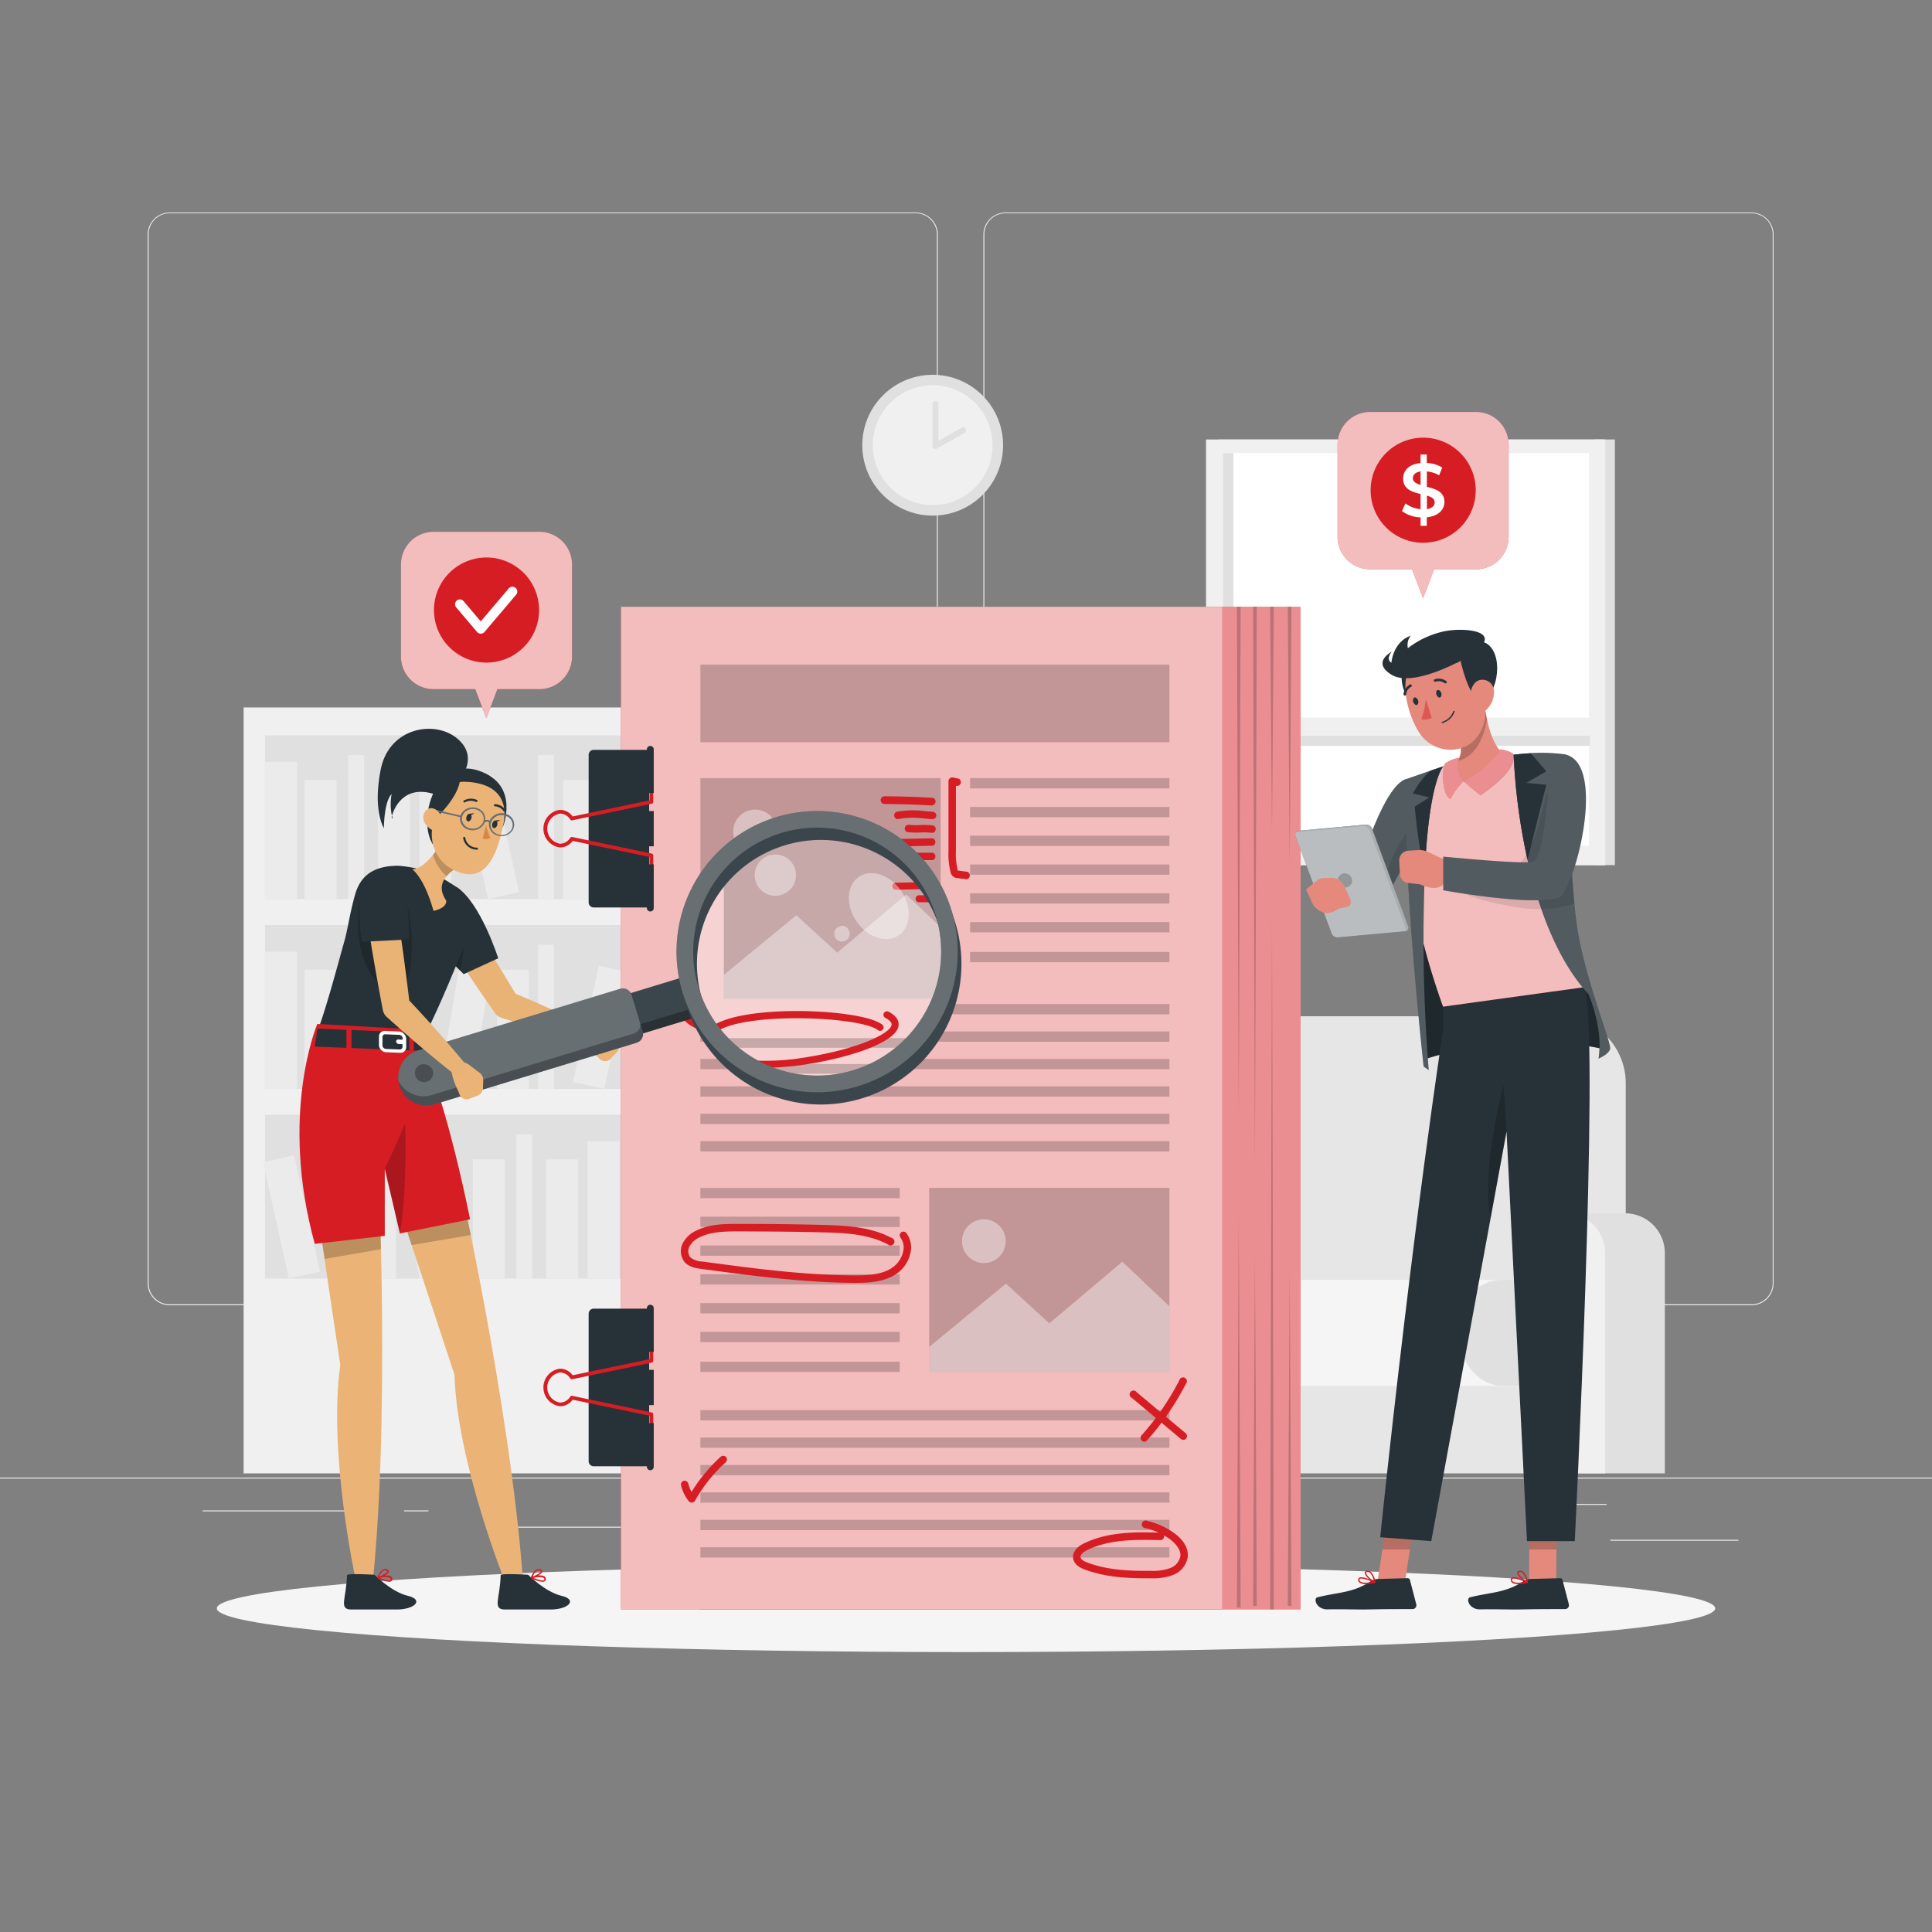 <svg xmlns="http://www.w3.org/2000/svg" viewBox="0 0 500 500"><rect x="0" y="0" width="500" height="500" fill="#808080" stroke="none"/><g id="freepik--background-complete--inject-29"><rect y="382.4" width="500" height="0.25" style="fill:#ebebeb"></rect><rect x="416.78" y="398.49" width="33.12" height="0.25" style="fill:#ebebeb"></rect><rect x="322.53" y="401.21" width="8.69" height="0.25" style="fill:#ebebeb"></rect><rect x="396.59" y="389.21" width="19.19" height="0.25" style="fill:#ebebeb"></rect><rect x="52.46" y="390.89" width="43.19" height="0.25" style="fill:#ebebeb"></rect><rect x="104.56" y="390.89" width="6.33" height="0.25" style="fill:#ebebeb"></rect><rect x="131.47" y="395.11" width="93.68" height="0.25" style="fill:#ebebeb"></rect><path d="M237,337.8H43.91a5.71,5.71,0,0,1-5.7-5.71V60.66A5.71,5.71,0,0,1,43.91,55H237a5.71,5.71,0,0,1,5.71,5.71V332.09A5.71,5.71,0,0,1,237,337.8ZM43.91,55.2a5.46,5.46,0,0,0-5.45,5.46V332.09a5.46,5.46,0,0,0,5.45,5.46H237a5.47,5.47,0,0,0,5.46-5.46V60.66A5.47,5.47,0,0,0,237,55.2Z" style="fill:#ebebeb"></path><path d="M453.31,337.8H260.21a5.72,5.72,0,0,1-5.71-5.71V60.66A5.72,5.72,0,0,1,260.21,55h193.1A5.71,5.71,0,0,1,459,60.66V332.09A5.71,5.71,0,0,1,453.31,337.8ZM260.21,55.2a5.47,5.47,0,0,0-5.46,5.46V332.09a5.47,5.47,0,0,0,5.46,5.46h193.1a5.47,5.47,0,0,0,5.46-5.46V60.66a5.47,5.47,0,0,0-5.46-5.46Z" style="fill:#ebebeb"></path><rect x="412.7" y="113.73" width="5.24" height="110.17" style="fill:#e0e0e0"></rect><rect x="315.29" y="113.73" width="99.62" height="110.17" transform="translate(730.21 337.64) rotate(180)" style="fill:#e0e0e0"></rect><rect x="312.11" y="113.73" width="103.32" height="110.17" transform="translate(727.55 337.64) rotate(180)" style="fill:#f0f0f0"></rect><rect x="316.48" y="117.25" width="94.74" height="101.6" transform="translate(727.71 336.1) rotate(180)" style="fill:#fff"></rect><rect x="316.48" y="117.25" width="2.74" height="101.6" transform="translate(635.71 336.1) rotate(180)" style="fill:#e0e0e0"></rect><rect x="363.83" y="145.41" width="2.74" height="92.54" transform="translate(173.52 556.88) rotate(-90)" style="fill:#e0e0e0"></rect><rect x="316.48" y="185.71" width="96.21" height="4.6" transform="translate(729.18 376.02) rotate(180)" style="fill:#f0f0f0"></rect><rect x="63.05" y="183.09" width="156.54" height="198.22" style="fill:#f0f0f0"></rect><rect x="68.59" y="190.31" width="145.47" height="42.39" style="fill:#e0e0e0"></rect><rect x="68.59" y="197.17" width="8.26" height="35.52" style="fill:#ebebeb"></rect><rect x="108.55" y="197.17" width="8.26" height="35.52" style="fill:#ebebeb"></rect><rect x="156.98" y="196.73" width="8.26" height="35.52" transform="translate(-34.09 30.48) rotate(-9.78)" style="fill:#ebebeb"></rect><rect x="78.83" y="201.85" width="8.26" height="30.84" style="fill:#ebebeb"></rect><rect x="97.82" y="201.85" width="8.26" height="30.84" style="fill:#ebebeb"></rect><rect x="145.76" y="201.85" width="8.26" height="30.84" style="fill:#ebebeb"></rect><rect x="122.84" y="201.33" width="8.26" height="30.84" transform="translate(-43.99 32.7) rotate(-12.53)" style="fill:#ebebeb"></rect><rect x="90.1" y="195.41" width="4.13" height="37.29" style="fill:#ebebeb"></rect><rect x="139.26" y="195.41" width="4.13" height="37.29" style="fill:#ebebeb"></rect><rect x="68.59" y="239.41" width="145.47" height="42.39" transform="translate(282.64 521.2) rotate(180)" style="fill:#e0e0e0"></rect><rect x="205.79" y="246.27" width="8.26" height="35.52" transform="translate(419.85 528.07) rotate(180)" style="fill:#ebebeb"></rect><rect x="165.84" y="246.27" width="8.26" height="35.52" transform="translate(339.94 528.07) rotate(180)" style="fill:#ebebeb"></rect><rect x="117.4" y="245.83" width="8.26" height="35.52" transform="matrix(-0.99, -0.17, 0.17, -0.99, 196.52, 543.99)" style="fill:#ebebeb"></rect><rect x="195.55" y="250.95" width="8.26" height="30.84" transform="translate(399.37 532.75) rotate(180)" style="fill:#ebebeb"></rect><rect x="176.56" y="250.95" width="8.26" height="30.84" transform="translate(361.38 532.75) rotate(180)" style="fill:#ebebeb"></rect><rect x="128.62" y="250.95" width="8.26" height="30.84" transform="translate(265.5 532.75) rotate(180)" style="fill:#ebebeb"></rect><rect x="151.54" y="250.42" width="8.26" height="30.84" transform="translate(249.97 559.13) rotate(-167.47)" style="fill:#ebebeb"></rect><rect x="188.41" y="244.51" width="4.13" height="37.29" transform="translate(380.95 526.3) rotate(180)" style="fill:#ebebeb"></rect><rect x="139.26" y="244.51" width="4.13" height="37.29" transform="translate(282.64 526.3) rotate(180)" style="fill:#ebebeb"></rect><rect x="68.59" y="246.27" width="8.26" height="35.52" style="fill:#ebebeb"></rect><rect x="78.83" y="250.95" width="8.26" height="30.84" style="fill:#ebebeb"></rect><rect x="97.82" y="250.95" width="8.26" height="30.84" style="fill:#ebebeb"></rect><rect x="90.1" y="244.51" width="4.13" height="37.29" style="fill:#ebebeb"></rect><rect x="68.59" y="288.51" width="145.47" height="42.39" style="fill:#e0e0e0"></rect><rect x="152.08" y="295.37" width="8.26" height="35.52" style="fill:#ebebeb"></rect><rect x="200.52" y="294.93" width="8.26" height="35.52" transform="translate(-50.13 39.3) rotate(-9.78)" style="fill:#ebebeb"></rect><rect x="122.36" y="300.05" width="8.26" height="30.84" style="fill:#ebebeb"></rect><rect x="141.36" y="300.05" width="8.26" height="30.84" style="fill:#ebebeb"></rect><rect x="189.3" y="300.05" width="8.26" height="30.84" style="fill:#ebebeb"></rect><rect x="166.38" y="299.52" width="8.26" height="30.84" transform="translate(-64.26 44.48) rotate(-12.53)" style="fill:#ebebeb"></rect><rect x="133.64" y="293.61" width="4.13" height="37.29" style="fill:#ebebeb"></rect><rect x="182.79" y="293.61" width="4.13" height="37.29" style="fill:#ebebeb"></rect><rect x="105.45" y="294.93" width="8.26" height="35.52" transform="translate(-51.51 23.15) rotate(-9.78)" style="fill:#ebebeb"></rect><rect x="94.23" y="300.05" width="8.26" height="30.84" style="fill:#ebebeb"></rect><rect x="71.31" y="299.52" width="8.26" height="30.84" transform="translate(-66.52 23.86) rotate(-12.53)" style="fill:#ebebeb"></rect><rect x="87.72" y="293.61" width="4.13" height="37.29" style="fill:#ebebeb"></rect><path d="M315.2,263h88.22a17.33,17.33,0,0,1,17.32,17.32V349.2H297.88V280.31A17.32,17.32,0,0,1,315.2,263Z" style="fill:#e6e6e6"></path><path d="M271.79,314h15.79a10.3,10.3,0,0,1,10.3,10.3v57H261.5v-57A10.3,10.3,0,0,1,271.79,314Z" style="fill:#e0e0e0"></path><path d="M271.79,314h.34a10.3,10.3,0,0,1,10.29,10.3v57H261.5v-57A10.3,10.3,0,0,1,271.79,314Z" style="fill:#ebebeb"></path><rect x="286.83" y="355.14" width="121.06" height="26.17" style="fill:#e6e6e6"></rect><rect x="276.19" y="331.21" width="137.69" height="27.45" rx="10.47" style="fill:#f5f5f5"></rect><rect x="378.27" y="331.21" width="35.41" height="27.45" rx="10.47" style="fill:#e0e0e0;isolation:isolate"></rect><path d="M404.78,314h15.79a10.3,10.3,0,0,1,10.29,10.3v57H394.49v-57A10.29,10.29,0,0,1,404.78,314Z" style="fill:#e0e0e0"></path><path d="M404.78,314h.33a10.3,10.3,0,0,1,10.3,10.3v57H394.49v-57A10.29,10.29,0,0,1,404.78,314Z" style="fill:#f0f0f0"></path><circle cx="241.37" cy="115.22" r="18.22" transform="translate(-10.77 204.42) rotate(-45)" style="fill:#e0e0e0"></circle><circle cx="241.37" cy="115.22" r="15.5" transform="translate(-12.27 30.35) rotate(-7.02)" style="fill:#f0f0f0"></circle><polyline points="242.1 104.59 242.1 115.42 249.28 111.36" style="fill:#f0f0f0"></polyline><path d="M242.1,116.19a.76.76,0,0,1-.77-.77V104.59a.77.77,0,0,1,.77-.78.78.78,0,0,1,.78.78v9.5l6-3.41a.77.77,0,0,1,.76,1.35l-7.18,4.06A.75.75,0,0,1,242.1,116.19Z" style="fill:#e0e0e0"></path></g><g id="freepik--Shadow--inject-29"><ellipse id="freepik--path--inject-29" cx="250" cy="416.24" rx="193.89" ry="11.32" style="fill:#f5f5f5"></ellipse></g><g id="freepik--Book--inject-29"><rect x="180.96" y="157.03" width="155.64" height="259.47" style="fill:#D61D23"></rect><rect x="180.96" y="157.03" width="155.64" height="259.47" style="fill:#fff;opacity:0.5"></rect><rect x="160.71" y="157.03" width="155.64" height="259.47" style="fill:#D61D23"></rect><rect x="160.71" y="157.03" width="155.64" height="259.47" style="fill:#fff;opacity:0.7"></rect><g style="opacity:0.2"><polygon points="321.08 157 320.59 289.55 320.11 157 321.08 157"></polygon><polygon points="325.26 157 324.78 303.02 324.3 157 325.26 157"></polygon><polygon points="334.24 157 333.76 224.32 333.28 157 334.24 157"></polygon><polygon points="324.3 415.57 324.78 324.85 325.26 415.57 324.3 415.57"></polygon><polygon points="328.7 416.54 329.19 237.44 329.67 416.54 328.7 416.54"></polygon><polygon points="333.28 415.57 333.76 329.04 334.24 415.57 333.28 415.57"></polygon><polygon points="329.67 157 329.19 215.67 328.7 157 329.67 157"></polygon><polygon points="320.11 416.04 320.59 314.4 321.08 416.04 320.11 416.04"></polygon></g><path d="M153.65,194.06H168a0,0,0,0,1,0,0v40.79a0,0,0,0,1,0,0H153.65a1.31,1.31,0,0,1-1.31-1.31V195.38A1.31,1.31,0,0,1,153.65,194.06Z" style="fill:#263238"></path><path d="M168.58,226.85a.48.48,0,0,1-.48-.48v-4.6l-19.9-4.15a4.05,4.05,0,0,1-3.25,1.7,4.9,4.9,0,0,1,0-9.73,4.06,4.06,0,0,1,3.25,1.71l19.9-4.16v-3.77a.49.49,0,0,1,.48-.48.48.48,0,0,1,.48.48v4.16a.49.49,0,0,1-.38.48l-20.6,4.29a.47.47,0,0,1-.5-.2,3.16,3.16,0,0,0-2.63-1.54,3.95,3.95,0,0,0,0,7.8,3.16,3.16,0,0,0,2.63-1.54.48.48,0,0,1,.5-.21l20.6,4.3a.48.48,0,0,1,.38.47v5A.47.47,0,0,1,168.58,226.85Z" style="fill:#D61D23"></path><path d="M169.19,193.94v11.29h-1.78V193.94a.89.89,0,0,1,.89-.89h0A.89.89,0,0,1,169.19,193.94Z" style="fill:#263238"></path><rect x="167.41" y="209.9" width="1.78" height="9.12" style="fill:#263238"></rect><path d="M167.41,223.69h1.78V235a.89.89,0,0,1-.89.89h0a.89.89,0,0,1-.89-.89Z" style="fill:#263238"></path><path d="M153.65,338.68H168a0,0,0,0,1,0,0v40.79a0,0,0,0,1,0,0H153.65a1.31,1.31,0,0,1-1.31-1.31V340A1.31,1.31,0,0,1,153.65,338.68Z" style="fill:#263238"></path><path d="M168.58,371.47a.48.48,0,0,1-.48-.48v-4.6l-19.9-4.15a4.05,4.05,0,0,1-3.25,1.7,4.9,4.9,0,0,1,0-9.73,4.06,4.06,0,0,1,3.25,1.71l19.9-4.16V348a.49.49,0,0,1,.48-.48.48.48,0,0,1,.48.48v4.17a.49.49,0,0,1-.38.47l-20.6,4.3a.5.5,0,0,1-.5-.21,3.16,3.16,0,0,0-2.63-1.54,3.95,3.95,0,0,0,0,7.8,3.16,3.16,0,0,0,2.63-1.54.48.48,0,0,1,.5-.21l20.6,4.3a.48.48,0,0,1,.38.47v5A.47.47,0,0,1,168.58,371.47Z" style="fill:#D61D23"></path><path d="M169.19,338.56v11.29h-1.78V338.56a.89.89,0,0,1,.89-.89h0A.89.89,0,0,1,169.19,338.56Z" style="fill:#263238"></path><rect x="167.41" y="354.52" width="1.78" height="9.12" style="fill:#263238"></rect><path d="M167.41,368.31h1.78V379.6a.89.89,0,0,1-.89.89h0a.89.89,0,0,1-.89-.89Z" style="fill:#263238"></path><rect x="181.26" y="201.37" width="62.18" height="47.64" style="opacity:0.2"></rect><polygon points="181.26 242.53 201.13 226.15 212.35 236.43 231.24 220.46 243.44 232.01 243.44 249.01 181.26 249.01 181.26 242.53" style="fill:#fff;opacity:0.4"></polygon><circle cx="195.41" cy="215.16" r="5.65" style="fill:#fff;opacity:0.4"></circle><rect x="181.26" y="172.01" width="121.39" height="20.07" style="opacity:0.2"></rect><rect x="251.06" y="201.37" width="51.59" height="2.66" style="opacity:0.2"></rect><rect x="251.06" y="208.83" width="51.59" height="2.66" style="opacity:0.2"></rect><rect x="251.06" y="216.28" width="51.59" height="2.66" style="opacity:0.2"></rect><rect x="251.06" y="223.73" width="51.59" height="2.66" style="opacity:0.2"></rect><rect x="251.06" y="231.19" width="51.59" height="2.66" style="opacity:0.2"></rect><rect x="251.06" y="238.64" width="51.59" height="2.66" style="opacity:0.2"></rect><rect x="251.06" y="246.36" width="51.59" height="2.66" style="opacity:0.2"></rect><rect x="181.26" y="259.84" width="121.39" height="2.66" style="opacity:0.2"></rect><rect x="181.26" y="266.94" width="121.39" height="2.66" style="opacity:0.2"></rect><rect x="181.26" y="274.04" width="121.39" height="2.66" style="opacity:0.2"></rect><rect x="181.26" y="281.14" width="121.39" height="2.66" style="opacity:0.2"></rect><rect x="181.26" y="288.24" width="121.39" height="2.66" style="opacity:0.2"></rect><rect x="181.26" y="295.34" width="121.39" height="2.66" style="opacity:0.2"></rect><rect x="240.47" y="307.42" width="62.18" height="47.64" style="opacity:0.2"></rect><polygon points="240.47 348.59 260.34 332.2 271.56 342.49 290.45 326.52 302.65 338.07 302.65 355.07 240.47 355.07 240.47 348.59" style="fill:#fff;opacity:0.4"></polygon><path d="M260.28,321.21a5.66,5.66,0,1,1-5.66-5.65A5.66,5.66,0,0,1,260.28,321.21Z" style="fill:#fff;opacity:0.4"></path><rect x="181.26" y="307.42" width="51.59" height="2.66" transform="translate(414.1 617.51) rotate(180)" style="opacity:0.2"></rect><rect x="181.26" y="314.89" width="51.59" height="2.66" transform="translate(414.1 632.43) rotate(180)" style="opacity:0.2"></rect><rect x="181.26" y="322.34" width="51.59" height="2.66" transform="translate(414.1 647.33) rotate(180)" style="opacity:0.2"></rect><rect x="181.26" y="329.79" width="51.59" height="2.66" transform="translate(414.1 662.23) rotate(180)" style="opacity:0.2"></rect><rect x="181.26" y="337.24" width="51.59" height="2.66" transform="translate(414.1 677.14) rotate(180)" style="opacity:0.2"></rect><rect x="181.26" y="344.69" width="51.59" height="2.66" transform="translate(414.1 692.04) rotate(180)" style="opacity:0.2"></rect><rect x="181.26" y="352.41" width="51.59" height="2.66" transform="translate(414.1 707.48) rotate(180)" style="opacity:0.2"></rect><rect x="181.26" y="364.93" width="121.39" height="2.66" style="opacity:0.2"></rect><rect x="181.26" y="372.03" width="121.39" height="2.66" style="opacity:0.2"></rect><rect x="181.26" y="379.13" width="121.39" height="2.66" style="opacity:0.2"></rect><rect x="181.26" y="386.23" width="121.39" height="2.66" style="opacity:0.2"></rect><rect x="181.26" y="393.33" width="121.39" height="2.66" style="opacity:0.2"></rect><rect x="181.26" y="400.43" width="121.39" height="2.66" style="opacity:0.2"></rect><path d="M191.9,268c-7.34,0-13.6-1.36-15.56-5.06a4.48,4.48,0,0,1,1.2-6c7.92-6.61,41.53-5.24,47.14-.83a1,1,0,1,1-1.19,1.51c-4.88-3.83-37.6-5.14-44.72.8a2.57,2.57,0,0,0-.72,3.59c2.11,4,12.82,5.17,26.64,2.91,13-2.13,22.16-6.23,22.57-8.74.12-.76-.87-1.46-1.72-1.91a1,1,0,1,1,.9-1.7c2.56,1.35,2.89,2.88,2.72,3.92-.74,4.5-13,8.51-24.16,10.33A83.73,83.73,0,0,1,191.9,268Z" style="fill:#D61D23"></path><path d="M306.24,372.63a1,1,0,0,1-.62-.22l-12.68-10.63a1,1,0,1,1,1.24-1.47l12.68,10.62a1,1,0,0,1,.12,1.36A.94.94,0,0,1,306.24,372.63Z" style="fill:#D61D23"></path><path d="M296.1,373.13a1,1,0,0,1-.72-1.6,68.4,68.4,0,0,0,9.81-14.27,1,1,0,1,1,1.72.88,70.57,70.57,0,0,1-10.09,14.67A.93.93,0,0,1,296.1,373.13Z" style="fill:#D61D23"></path><path d="M179,388.86a1,1,0,0,1-.75-.36,10.39,10.39,0,0,1-2-4.11,1,1,0,0,1,.7-1.16,1,1,0,0,1,1.17.7,8.47,8.47,0,0,0,.86,2.17,41.53,41.53,0,0,1,7.56-9.11,1,1,0,0,1,1.36.07,1,1,0,0,1-.07,1.36,39.64,39.64,0,0,0-7.95,9.95,1,1,0,0,1-.76.49Z" style="fill:#D61D23"></path><path d="M250.25,227.56h-.12l-2.29-.3A1.9,1.9,0,0,1,246,225.7a19.74,19.74,0,0,1-.53-5.64l0-17.9a1,1,0,0,1,.35-.75,1,1,0,0,1,.8-.19l1.5.3a1,1,0,0,1-.39,1.89l-.34-.07,0,16.73a18.34,18.34,0,0,0,.45,5.09l0,.15.2,0,2.29.3a1,1,0,0,1-.13,1.92Z" style="fill:#D61D23"></path><path d="M241.37,208.46h-.05c-4.12-.23-8.29-.36-12.41-.38a1,1,0,0,1-1-1,1,1,0,0,1,1-1c4.15,0,8.36.16,12.5.39a1,1,0,0,1,0,1.92Z" style="fill:#D61D23"></path><path d="M232.23,212a1,1,0,0,1-.22-1.9,23.46,23.46,0,0,1,7.33-.18c.69.06,1.39.12,2.08.16a1,1,0,0,1,.91,1,1,1,0,0,1-1,.91c-.72,0-1.43-.1-2.14-.16a21.51,21.51,0,0,0-6.72.14Z" style="fill:#D61D23"></path><path d="M241.37,215.54h-.16a17.59,17.59,0,0,0-3.06-.09,19,19,0,0,1-3.42-.12,1,1,0,0,1,.32-1.9,17.52,17.52,0,0,0,3.06.09,19,19,0,0,1,3.42.12,1,1,0,0,1-.16,1.91Z" style="fill:#D61D23"></path><path d="M228.4,219.16a1,1,0,0,1-1-.94,1,1,0,0,1,.94-1l13-.28a1,1,0,0,1,0,1.93l-13,.28Z" style="fill:#D61D23"></path><path d="M241.37,222.6h-6.61a1,1,0,0,1,0-1.92h6.61a1,1,0,0,1,0,1.92Z" style="fill:#D61D23"></path><path d="M221.57,332h-.37c-13.34-.06-26.75-1.86-39.72-3.61-1.24-.17-3.13-.42-4.31-1.78a4.55,4.55,0,0,1-.4-5,7.48,7.48,0,0,1,3.5-3.16c3.54-1.74,7.57-1.71,11.13-1.7,7.09,0,14.42.07,21.7.26,6.27.17,12.33.55,17.6,3.35a1,1,0,1,1-.91,1.7c-4.9-2.6-10.71-3-16.74-3.12-7.26-.2-14.58-.23-21.66-.26-3.35,0-7.14,0-10.27,1.5a5.57,5.57,0,0,0-2.64,2.32,2.64,2.64,0,0,0,.14,2.85,5,5,0,0,0,3.12,1.13c12.91,1.74,26.25,3.54,39.47,3.59,3.26,0,7-.13,9.71-2a6.85,6.85,0,0,0,2.87-4.47,4.2,4.2,0,0,0-.75-3.31,1,1,0,0,1,.16-1.36,1,1,0,0,1,1.35.17,6.09,6.09,0,0,1,1.14,4.8,8.83,8.83,0,0,1-3.69,5.77C228.91,331.76,225,332,221.57,332Z" style="fill:#D61D23"></path><path d="M296.6,408.46c-5.24,0-10.73-.35-15.88-2.28-.67-.25-2.73-1-3-2.91-.2-1.46.8-2.85,2.75-3.81,6.1-3,13.13-3,19.38-2.82a16.91,16.91,0,0,0-3.32-1.14,1,1,0,1,1,.44-1.88,19.32,19.32,0,0,1,6.83,3.1c1.46,1,3.87,3.25,3.59,6.18a6,6,0,0,1-3.87,4.72,14.86,14.86,0,0,1-5.65.84Zm-.42-9.94c-5,0-10.28.4-14.85,2.66-.88.44-1.78,1.15-1.69,1.82s1,1.09,1.76,1.38c5.27,2,11,2.2,16.46,2.15a13.09,13.09,0,0,0,4.93-.69,4.09,4.09,0,0,0,2.69-3.13c.2-2-1.89-3.77-2.79-4.42-.47-.33-.94-.64-1.44-.93a.86.86,0,0,1,0,.28.93.93,0,0,1-1,.94C299,398.55,297.58,398.52,296.18,398.52Z" style="fill:#D61D23"></path></g><g id="freepik--speech-bubble-2--inject-29"><path d="M382,106.61h-27.4a8.44,8.44,0,0,0-8.44,8.44v23.84a8.44,8.44,0,0,0,8.44,8.44h10.84l2.86,7.52,2.86-7.52H382a8.43,8.43,0,0,0,8.43-8.44V115.05A8.43,8.43,0,0,0,382,106.61Z" style="fill:#D61D23"></path><path d="M382,106.61h-27.4a8.44,8.44,0,0,0-8.44,8.44v23.84a8.44,8.44,0,0,0,8.44,8.44h10.84l2.86,7.52,2.86-7.52H382a8.43,8.43,0,0,0,8.43-8.44V115.05A8.43,8.43,0,0,0,382,106.61Z" style="fill:#fff;opacity:0.7"></path><path d="M381.92,126.87a13.6,13.6,0,1,1-13.6-13.6A13.59,13.59,0,0,1,381.92,126.87Z" style="fill:#D61D23"></path><path d="M369.25,133.88v2.2h-1.61V133.9a8.61,8.61,0,0,1-4.8-1.62l.88-2a7.58,7.58,0,0,0,3.92,1.49v-3.92c-2.17-.53-4.51-1.24-4.51-4,0-2,1.46-3.75,4.51-4v-2.22h1.61v2.18a8.5,8.5,0,0,1,4,1.19l-.8,2a8.11,8.11,0,0,0-3.18-1v4c2.18.52,4.55,1.21,4.55,3.94C373.8,131.84,372.33,133.57,369.25,133.88Zm-1.61-8.39V122c-1.39.22-2,.93-2,1.79S366.51,125.16,367.64,125.49Zm3.65,4.53c0-1-.86-1.41-2-1.74v3.47C370.68,131.53,371.29,130.86,371.29,130Z" style="fill:#fff"></path></g><g id="freepik--speech-bubble-1--inject-29"><path d="M139.6,137.63H112.2a8.43,8.43,0,0,0-8.43,8.44v23.84a8.43,8.43,0,0,0,8.43,8.44H123l2.86,7.52,2.86-7.52H139.6a8.44,8.44,0,0,0,8.44-8.44V146.07A8.44,8.44,0,0,0,139.6,137.63Z" style="fill:#D61D23"></path><path d="M139.6,137.63H112.2a8.43,8.43,0,0,0-8.43,8.44v23.84a8.43,8.43,0,0,0,8.43,8.44H123l2.86,7.52,2.86-7.52H139.6a8.44,8.44,0,0,0,8.44-8.44V146.07A8.44,8.44,0,0,0,139.6,137.63Z" style="fill:#fff;opacity:0.7"></path><circle cx="125.9" cy="157.88" r="13.6" transform="translate(-23.66 22.21) rotate(-9.22)" style="fill:#D61D23"></circle><path d="M124.47,164a1.26,1.26,0,0,1-1-.44l-5.33-6.29a1.25,1.25,0,1,1,1.9-1.61l4.38,5.16,7.24-8.53a1.25,1.25,0,0,1,1.91,1.62l-8.19,9.65A1.26,1.26,0,0,1,124.47,164Z" style="fill:#fff"></path></g><g id="freepik--character-2--inject-29"><path d="M364.16,201.54c-6.83,1.43-14.11,28.87-14.11,28.87l6.1,6.58,10.91-20Z" style="fill:#263238"></path><path d="M367.06,217l-.23.43-9.12,16.72L356.15,237l-6.1-6.59s7.27-27.42,14.1-28.87Z" style="fill:#fff;opacity:0.2"></path><path d="M366.83,217.4l-9.12,16.72c0-.28,0-.58,0-.91.82-12.72,7.91-19.43,7.91-19.43A12.4,12.4,0,0,1,366.83,217.4Z" style="opacity:0.1"></path><path d="M415,271.53s-20.93-5.56-46.31,2.6c0,0-4.08-53.16-3.59-60.47s39.17-5.16,39.17-5.16,1,21.28,3.49,34.11S416.26,269.06,415,271.53Z" style="fill:#263238"></path><path d="M415,271.53s-20.93-5.56-46.31,2.6c0,0-4.08-53.16-3.59-60.47s39.17-5.16,39.17-5.16,1,21.28,3.49,34.11S416.26,269.06,415,271.53Z" style="opacity:0.2"></path><polygon points="356.43 409.71 363.26 411.64 364.89 401.01 365.76 395.33 358.93 393.39 357.77 401.01 356.43 409.71" style="fill:#e4897b"></polygon><polygon points="395.7 410.27 402.74 411.2 402.81 401.01 402.86 394.68 395.8 393.76 395.76 401.01 395.7 410.27" style="fill:#e4897b"></polygon><polygon points="395.8 393.76 395.76 401.01 402.81 401.01 402.86 394.68 395.8 393.76" style="opacity:0.2"></polygon><polygon points="357.77 401.01 364.89 401.01 365.76 395.33 358.93 393.39 357.77 401.01" style="opacity:0.2"></polygon><path d="M356.52,408.64l7.75-.21a.63.63,0,0,1,.62.47l1.63,6.25a1,1,0,0,1-1,1.28c-2.8,0-6.85,0-10.37.07-4.11.11-6.72-.09-11.55,0-2.91.08-3.83-2.84-2.62-3.13,5.52-1.36,9.12-1.09,13.82-4.17A3.32,3.32,0,0,1,356.52,408.64Z" style="fill:#263238"></path><path d="M355.85,409.64h0c-1.14.26-3.16.6-4-.07a.94.94,0,0,1-.35-.81.53.53,0,0,1,.26-.45c.85-.51,3.75.86,4.08,1a.16.16,0,0,1,.1.17A.18.18,0,0,1,355.85,409.64ZM352,408.57l-.06,0a.18.18,0,0,0-.1.18.6.6,0,0,0,.22.53c.45.38,1.62.41,3.18.11C354.12,408.92,352.55,408.37,352,408.57Z" style="fill:#D61D23"></path><path d="M355.85,409.64h-.12c-.87-.36-2.63-1.85-2.52-2.65,0-.19.14-.42.61-.48a1.21,1.21,0,0,1,.94.26,4.79,4.79,0,0,1,1.2,2.69.17.17,0,0,1-.07.16Zm-2.16-2.76c-.14.05-.15.13-.15.15-.06.49,1.14,1.66,2,2.16a4,4,0,0,0-1-2.16.88.88,0,0,0-.69-.19A.61.61,0,0,0,353.69,406.88Z" style="fill:#D61D23"></path><path d="M396,408.64l7.76-.21a.63.63,0,0,1,.62.47l1.63,6.25a1,1,0,0,1-1,1.28c-2.8,0-6.85,0-10.36.07-4.12.11-6.73-.09-11.55,0-2.92.08-3.83-2.84-2.62-3.13,5.51-1.36,9.11-1.09,13.81-4.17A3.35,3.35,0,0,1,396,408.64Z" style="fill:#263238"></path><path d="M395.32,409.64h0c-1.13.26-3.16.6-4-.07a1,1,0,0,1-.35-.81.52.52,0,0,1,.27-.45c.84-.51,3.75.86,4.08,1a.17.17,0,0,1,.09.17A.17.17,0,0,1,395.32,409.64Zm-3.84-1.07-.06,0a.18.18,0,0,0-.1.18.6.6,0,0,0,.22.53c.45.38,1.63.41,3.18.11C393.58,408.92,392,408.37,391.48,408.57Z" style="fill:#D61D23"></path><path d="M395.32,409.64h-.13c-.87-.36-2.62-1.85-2.52-2.65,0-.19.15-.42.61-.48a1.2,1.2,0,0,1,.94.26,4.79,4.79,0,0,1,1.2,2.69.17.17,0,0,1-.06.16Zm-2.17-2.76a.22.22,0,0,0-.15.15c-.06.49,1.14,1.66,2,2.16a4,4,0,0,0-1-2.16.9.9,0,0,0-.7-.19Z" style="fill:#D61D23"></path><path d="M410.22,255.45c3.73,16.18-2.67,143.39-2.67,143.39H395.18l-5.29-106-19.48,106-13.22-1c8.64-82.13,16.28-131.16,16.28-131.16l0-6.2Z" style="fill:#263238"></path><path d="M403.56,195.55a154.26,154.26,0,0,0,.59,23.19c.51,5.38,1.23,10.47,2,15.06,1.78,10.77,3.8,18.83,4.08,21.65l-36.77,5.07c-13.41-37.49-8.36-57.39-8.36-57.39l8.43-4.8s1.23-.33,1.86-.48A137.94,137.94,0,0,1,391,195.7c1-.09,2-.16,3-.2C399,195.27,403.56,195.55,403.56,195.55Z" style="fill:#D61D23"></path><g style="opacity:0.7"><path d="M403.56,195.55a154.26,154.26,0,0,0,.59,23.19c.51,5.38,1.23,10.47,2,15.06,1.78,10.77,3.8,18.83,4.08,21.65l-36.77,5.07c-13.41-37.49-8.36-57.39-8.36-57.39l8.43-4.8s1.23-.33,1.86-.48A137.94,137.94,0,0,1,391,195.7c1-.09,2-.16,3-.2C399,195.27,403.56,195.55,403.56,195.55Z" style="fill:#fff"></path></g><path d="M389.72,195.52s-8.43,6.66-11,6.63c-1.78,0-4.36-2.93-4.36-2.93a7.6,7.6,0,0,0,2.78-2.23c1.76-2.41.74-5.34-.69-8l7.39-10.28a49.57,49.57,0,0,0,1,7.45h0C385.66,190.14,387.16,194.05,389.72,195.52Z" style="fill:#e4897b"></path><path d="M384.83,186.13h0c-.77,4.5-2.74,9.68-7.66,10.85,1.76-2.41.74-5.34-.69-8l7.39-10.28A49.57,49.57,0,0,0,384.83,186.13Z" style="opacity:0.2"></path><path d="M362.77,174.59c-.3,2.78,1.23,8.07,4.54,5.59S363.29,169.8,362.77,174.59Z" style="fill:#263238"></path><path d="M382.34,174.35c1.75,6.65,3.12,10.45.91,14.85-3.31,6.62-12.38,6.22-16.09.21-3.34-5.41-5.64-15.37-.09-20A9.48,9.48,0,0,1,382.34,174.35Z" style="fill:#e4897b"></path><path d="M376.89,171.64l-1.5-7.52s7.88-2.2,8.35,2c4.87,1.31,5.13,11.48-.15,16C379.81,180.18,378,171,378,171,377.63,171.19,377.27,171.41,376.89,171.64Z" style="fill:#263238"></path><path d="M386.65,179a6.44,6.44,0,0,1-1.88,4.6c-1.62,1.61-3.57.42-4.06-1.69-.44-1.9-.13-5,2-5.84A3,3,0,0,1,386.65,179Z" style="fill:#e4897b"></path><path d="M373,179.34c.18.53,0,1-.31,1.16s-.78-.23-.95-.76,0-1.05.31-1.16S372.83,178.81,373,179.34Z" style="fill:#263238"></path><path d="M367,181.26c.18.53,0,1.05-.31,1.17s-.78-.23-.95-.76,0-1.06.31-1.17S366.81,180.73,367,181.26Z" style="fill:#263238"></path><path d="M369,180.92a19.53,19.53,0,0,1-1.15,5.2,3.34,3.34,0,0,0,2.68-.38Z" style="fill:#de5753"></path><path d="M374,186.86a5.35,5.35,0,0,1-.68.27.16.16,0,0,1-.2-.11.17.17,0,0,1,.1-.21,4.37,4.37,0,0,0,2.9-2.74.16.16,0,0,1,.2-.11.16.16,0,0,1,.12.2A4.55,4.55,0,0,1,374,186.86Z" style="fill:#263238"></path><path d="M374.23,176.81a.33.33,0,0,1-.33,0,2.66,2.66,0,0,0-2.35-.4.33.33,0,1,1-.25-.61,3.28,3.28,0,0,1,3,.48.32.32,0,0,1,.09.45A.33.33,0,0,1,374.23,176.81Z" style="fill:#263238"></path><path d="M363.7,180a.36.36,0,0,1-.18,0,.35.35,0,0,1-.29-.37,3.29,3.29,0,0,1,1.67-2.48.34.34,0,0,1,.44.16.33.33,0,0,1-.15.44,2.49,2.49,0,0,0-1.3,2A.35.35,0,0,1,363.7,180Z" style="fill:#263238"></path><path d="M378,171s-12.38,6.9-17.8,3.66,0-6,0-6-1.71,1.9-.1,2.85c0,0,.36-5.33,5-7a3.87,3.87,0,0,0-.74,3.24,23.4,23.4,0,0,1,8.45-4.14C378.13,162.06,392.45,163.07,378,171Z" style="fill:#263238"></path><path d="M378.74,202.15s2.06,1.87,4.41,3.68c2.82-1.88,9.37-6.79,8.58-10.51-.55-1-3.49-1.39-3.49-1.39S385.61,198.35,378.74,202.15Z" style="fill:#D61D23"></path><path d="M378.74,202.15a20,20,0,0,0-3.37,4.61c-2.39-1.17-2.11-8.29-1.39-9.16a7.91,7.91,0,0,1,3.69-1.46A6.52,6.52,0,0,0,378.74,202.15Z" style="fill:#D61D23"></path><g style="opacity:0.5"><path d="M378.74,202.15s2.06,1.87,4.41,3.68c2.82-1.88,9.37-6.79,8.58-10.51-.55-1-3.49-1.39-3.49-1.39S385.61,198.35,378.74,202.15Z" style="fill:#fff"></path><path d="M378.74,202.15a20,20,0,0,0-3.37,4.61c-2.39-1.17-2.11-8.29-1.39-9.16a7.91,7.91,0,0,1,3.69-1.46A6.52,6.52,0,0,0,378.74,202.15Z" style="fill:#fff"></path></g><path d="M391.73,195.32a156.81,156.81,0,0,0,3.59,27.18v0c2.72,12.12,7.47,25.69,15.77,34.8,0,0,3.87,8.88,2.61,16.66,0,0,2.53-1,3-2.47s-6.85-19.07-8.63-32.45-2.79-43.76-2.79-43.76a44.68,44.68,0,0,0-9.18-.35C394.8,195,393.32,195.14,391.73,195.32Z" style="fill:#263238"></path><path d="M416.74,271.52c-.51,1.44-3,2.48-3,2.48,1.26-7.79-2.6-16.66-2.6-16.66-.53-.58-1-1.18-1.55-1.79-4.66-5.74-8.1-12.9-10.64-20.28a116.25,116.25,0,0,1-3.58-12.74v0c-.11-.47-.2-.93-.31-1.39a160.42,160.42,0,0,1-3.28-25.46c0-.21,0-.32,0-.32,1.6-.18,3.08-.29,4.43-.36a44,44,0,0,1,9.17.36s.24,7.06.68,15.86c0,.14,0,.26,0,.4.13,2.53.28,5.18.43,7.86h0c.3,5,.65,10,1.07,14.31.18,1.95.38,3.76.58,5.33C409.89,252.46,417.25,270.1,416.74,271.52Z" style="fill:#fff;opacity:0.2"></path><path d="M391.73,195.32a156.81,156.81,0,0,0,3.59,27.18v0l4.86-19.4-5.14-.49,5.14-3-4-4.66C394.8,195,393.32,195.14,391.73,195.32Z" style="fill:#263238"></path><path d="M368.43,276l1.32.95a432.58,432.58,0,0,1-1.14-47.48c0-1.31.09-2.57.14-3.77,1-22.95,4.54-27.12,4.77-27.37l-3.33,1.13-6,2.08C362.38,221.12,368.43,276,368.43,276Z" style="fill:#263238"></path><path d="M368.43,276l1.32.95a432.58,432.58,0,0,1-1.14-47.48c0-1.31.09-2.57.14-3.77,1-22.95,4.54-27.12,4.77-27.37l-3.33,1.13-6,2.08C362.38,221.12,368.43,276,368.43,276Z" style="fill:#fff;opacity:0.2"></path><path d="M369.94,206.37l-3.81,2.38s1,11.23,2.62,16.95c1-22.95,4.54-27.12,4.77-27.37l-3.33,1.13a22.19,22.19,0,0,0-4.53,5.89Z" style="fill:#263238"></path><path d="M404.25,211.91a19.89,19.89,0,0,0,2.2,7.53c-.15-2.67-.3-5.33-.43-7.86A4.18,4.18,0,0,0,404.25,211.91Z" style="opacity:0.2"></path><path d="M385.74,315.38l4.15-22.56-.8-11.93S383.41,301.59,385.74,315.38Z" style="opacity:0.2"></path><path d="M407.53,233.75q-.66.25-1.32.45a28,28,0,0,1-7.3,1.07,30.76,30.76,0,0,1-5.05-.28c-17.93-2.73-18.47-6.41-18.47-6.41s11.23-.75,16.56-4A9.56,9.56,0,0,0,395,221.1c3.38-5.81,5.18-15.79,5.18-15.79s1.38,1.23,3.28,3.17c.78.79,1.64,1.7,2.53,2.7,0,.14,0,.26,0,.4.13,2.53.28,5.18.43,7.86h0C406.76,224.44,407.11,229.47,407.53,233.75Z" style="opacity:0.1"></path><path d="M374.32,222.7l.2,4.55c-1.5,4.54-7,1.61-7,1.61l-3.22-.35a2.4,2.4,0,0,1-2-2.39l-.17-3.18a2.52,2.52,0,0,1,2.15-2.77l2.82-.17a4.9,4.9,0,0,1,2.39.46Z" style="fill:#e4897b"></path><path d="M405.33,195.32c10.73,3,1.85,36-2.08,37.08-7.45,2.08-29.73-2-29.73-2l0-8.7s21.45,2.1,23.26,1.3c2.34-1,3.47-13.5,4-19.38A10.88,10.88,0,0,1,405.33,195.32Z" style="fill:#263238"></path><path d="M405.33,195.32c10.73,3,1.85,36-2.08,37.08-7.45,2.08-29.73-2-29.73-2l0-8.7s21.45,2.1,23.26,1.3c2.34-1,3.47-13.5,4-19.38A10.88,10.88,0,0,1,405.33,195.32Z" style="fill:#fff;opacity:0.2"></path><path d="M363.7,241h0l-17.45,1.6a1.66,1.66,0,0,1-1.62-1.05l-9.35-25.23a1,1,0,0,1,.11-.93A.88.88,0,0,1,336,215l17.48-1.6a1.68,1.68,0,0,1,1.62,1.06l9.34,25.23A.88.88,0,0,1,363.7,241Z" style="fill:#263238"></path><path d="M363.7,241h0l-17.45,1.6a1.66,1.66,0,0,1-1.62-1.05l-9.35-25.23a1,1,0,0,1,.11-.93A.88.88,0,0,1,336,215l17.48-1.6a1.68,1.68,0,0,1,1.62,1.06l9.34,25.23A.88.88,0,0,1,363.7,241Z" style="fill:#fff;opacity:0.6"></path><path d="M363.66,241l-17.45,1.6a1.66,1.66,0,0,1-1.62-1.05l-9.35-25.23a1,1,0,0,1,.11-.93l17.44-1.6a1.67,1.67,0,0,1,1.62,1.06l9.35,25.23A1,1,0,0,1,363.66,241Z" style="fill:#fff;opacity:0.2"></path><path d="M349.92,227.59a1.86,1.86,0,1,1-2.45-1.5A2,2,0,0,1,349.92,227.59Z" style="opacity:0.2"></path><path d="M338,230.17l1.87,4.08c3.25,3.95,6.42.93,6.42.93l2.46-.53c.84-.19,1.07-1.15.56-2.29L348,229.51a3.81,3.81,0,0,0-3-2.32l-2.36.06a2.81,2.81,0,0,0-1.74.57Z" style="fill:#e4897b"></path></g><g id="freepik--character-1--inject-29"><path d="M160.05,270l-.74-1.81a2.26,2.26,0,0,0-1.59-1.35l-3.34-.79a4.26,4.26,0,0,0-3.78.95l-.64.56c1,3.09,4.41,5.66,4.41,5.66l.88.85a1.89,1.89,0,0,0,2.69,0l1.69-1.73A2.18,2.18,0,0,0,160.05,270Z" style="fill:#ebb376"></path><path d="M120.1,235.84c4.82,7.29,9.39,14.73,13.86,22.24l-1.76-1.42c3.51,1.45,7,3,10.48,4.52,3,1.4,7.4,3.39,10.35,4.92a2,2,0,0,1-1.37,3.69c-7.29-1.8-14.83-4.09-21.95-6.41a3.26,3.26,0,0,1-1.77-1.42c-5-7.18-9.87-14.42-14.52-21.82a4,4,0,0,1,6.68-4.3Z" style="fill:#e9b376"></path><path d="M128.94,248,120,252.11l-1-1-3.83-3.83-.53-.53,3.47-17.21C124.33,233.45,128.94,248,128.94,248Z" style="fill:#263238"></path><path d="M119,251.13l-3.83-3.83a14.56,14.56,0,0,1,4.3-7A22,22,0,0,1,119,251.13Z" style="opacity:0.2"></path><path d="M91.92,231.45c-1.37,4.72-1.86,8.82-2.82,12.21-1.7,6-5.8,21.59-7.87,25.26l27.43,1.35C113,262.89,120,245,121,242.64a12,12,0,0,0-1-11.27,7.15,7.15,0,0,0-1.87-1.81c-1.08-.71-2.22-1.44-3.34-2.1a28.38,28.38,0,0,0-11.75-3.4C95.54,224.05,93,227.71,91.92,231.45Z" style="fill:#263238"></path><path d="M130.84,409.7l4.46-1.22c-1.64-22.47-6.05-49.58-9.79-69.91-.59-3.19-1.16-6.2-1.7-9-.27-1.33-.51-2.62-.76-3.85-1.19-6.09-2.19-10.91-2.81-13.88-.46-2.17-.72-3.37-.72-3.37l-16,4.65,1.33,4,4.41,13.32.5,1.53,2.91,8.8,4.95,15C118.29,378.7,130.84,409.7,130.84,409.7Z" style="fill:#ebb376"></path><path d="M92,408.61l4.6-.44c2.41-24.37,2.5-54.71,2.18-75.79-.06-3.27-.12-6.32-.18-9.09,0-.14,0-.27,0-.41-.13-5.49-.27-9.85-.37-12.61l-.14-3.35-16.58,1.85,1,6.9L84,325.81l.3,2,1,6.91,2.77,18.52C84.89,375.92,92,408.61,92,408.61Z" style="fill:#ebb376"></path><path d="M84,325.81l14.57-2.52c0-.14,0-.27,0-.41-.13-5.49-.27-9.85-.37-12.61l-15.69,5.4Z" style="isolation:isolate;opacity:0.2"></path><path d="M121.84,319.62l-15.33,2.6-1.67-5.07,15.4-5.32C120.63,313.72,121.19,316.37,121.84,319.62Z" style="isolation:isolate;opacity:0.2"></path><path d="M82.12,265s-9.94,23.23-.65,56.91l18.11-2.07V302.48l3.92,16.73,18.16-3.65C116.08,288.23,111,275.83,111,275.83l-.91-9.26Z" style="fill:#D61D23"></path><polygon points="90.97 271.23 105.93 271.84 105.93 267.21 90.97 266.56 90.97 271.23" style="fill:#263238"></polygon><polygon points="89.65 266.51 82.14 266.19 81.47 270.85 89.65 271.18 89.65 266.51" style="fill:#263238"></polygon><polygon points="107.08 267.25 107.08 271.89 110.44 272.03 110.44 267.4 107.08 267.25" style="fill:#263238"></polygon><path d="M104.55,267.55a2,2,0,0,0-1.34-.6l-3.53-.15a1.46,1.46,0,0,0-1.61,1.47v2.16a1.87,1.87,0,0,0,.57,1.3,2,2,0,0,0,1.19.59l.16,0,3.53.14a1.46,1.46,0,0,0,1.6-1.47v-2.15A1.91,1.91,0,0,0,104.55,267.55Zm-1.11,4.06-3.53-.14a.94.94,0,0,1-.65-.3.87.87,0,0,1-.28-.63v-2.16a.71.71,0,0,1,.78-.71l3.53.15h.08a1,1,0,0,1,.57.29.86.86,0,0,1,.27.63v.33a.33.33,0,0,0-.13,0l-1-.05a.51.51,0,0,0-.56.55.71.71,0,0,0,.65.61l1,.05h0v.71A.7.7,0,0,1,103.44,271.61Z" style="fill:#fff"></path><path d="M89.8,407.67c0-.57,7.12-.12,7.12-.12s4.37,4.44,8.61,5.44,1.88,3.55-2.87,3.55H90.92C87.55,416.54,89.66,413.67,89.8,407.67Z" style="fill:#263238"></path><path d="M100.65,409.37a9.07,9.07,0,0,1-2.94-.9.15.15,0,0,1-.06-.05h0l0,0a.23.23,0,0,1,0-.14c0-.08.63-1.73,1.59-2.13a1.1,1.1,0,0,1,.92,0c.32.15.48.35.47.6s-.53.75-1.11,1a2.93,2.93,0,0,1,1.59.18.75.75,0,0,1,.38.48.68.68,0,0,1-.17.76A1,1,0,0,1,100.65,409.37Zm-2.29-1c1,.44,2.35.83,2.68.56,0,0,.12-.1,0-.38a.43.43,0,0,0-.2-.25A4.67,4.67,0,0,0,98.36,408.35Zm1.27-2a.79.79,0,0,0-.29.06A3.18,3.18,0,0,0,98.12,408c1.06-.4,2.07-1,2.09-1.27,0-.1-.15-.19-.25-.24A.8.8,0,0,0,99.63,406.39Z" style="fill:#D61D23"></path><path d="M129.57,407.67c0-.57,7.12-.12,7.12-.12s4.37,4.44,8.62,5.44,1.87,3.55-2.87,3.55H130.7C127.32,416.54,129.43,413.67,129.57,407.67Z" style="fill:#263238"></path><path d="M140.43,409.37a9.22,9.22,0,0,1-3-.9l-.06-.05h0a.08.08,0,0,1,0,0,.17.17,0,0,1,0-.14c0-.08.62-1.73,1.58-2.13a1.1,1.1,0,0,1,.92,0c.33.15.48.35.47.6s-.53.75-1.11,1a3,3,0,0,1,1.6.18.75.75,0,0,1,.38.48.72.72,0,0,1-.17.76A1,1,0,0,1,140.43,409.37Zm-2.3-1c1.05.44,2.35.83,2.69.56,0,0,.12-.1,0-.38a.4.4,0,0,0-.2-.25A4.67,4.67,0,0,0,138.13,408.35Zm1.28-2a.72.72,0,0,0-.29.06A3.07,3.07,0,0,0,137.9,408c1-.4,2.07-1,2.09-1.27,0-.1-.16-.19-.26-.24A.79.79,0,0,0,139.41,406.39Z" style="fill:#D61D23"></path><path d="M99.58,302.48c3.1-6.4,5.26-11.66,5.26-11.66s.68,16.19-1.34,28.39Z" style="isolation:isolate;opacity:0.2"></path><rect x="165.37" y="251.13" width="10.9" height="18.54" transform="translate(-28.51 499.68) rotate(-106.94)" style="fill:#263238"></rect><rect x="165.37" y="251.13" width="10.9" height="18.54" transform="translate(-28.51 499.68) rotate(-106.94)" style="fill:#fff;opacity:0.1"></rect><rect x="162.77" y="263.18" width="18.55" height="2.49" transform="translate(-69.59 61.61) rotate(-16.94)" style="opacity:0.3"></rect><circle cx="211.78" cy="246.77" r="33.89" transform="translate(-10.88 9.77) rotate(-2.58)" style="fill:#D61D23"></circle><circle cx="211.78" cy="246.77" r="33.89" transform="translate(-10.88 9.77) rotate(-2.58)" style="fill:#fff;opacity:0.8"></circle><path d="M246,242.39v16.05H187.33V223.31a33.65,33.65,0,0,1,14.58-8.95,36,36,0,0,1,3.62-.89H218a33.89,33.89,0,0,1,26.16,23.42,34.55,34.55,0,0,1,1.09,4.8h0Z" style="opacity:0.2"></path><polygon points="246.02 242.39 246.02 258.44 187.33 258.44 187.33 252.32 206.09 236.86 216.67 246.56 234.51 231.49 245.29 241.69 245.29 241.7 246.02 242.39" style="fill:#fff;opacity:0.4"></polygon><path d="M206,226.48a5.34,5.34,0,1,1-5.33-5.33A5.33,5.33,0,0,1,206,226.48Z" style="fill:#fff;opacity:0.4"></path><path d="M237.65,268.66a30.64,30.64,0,0,1-2.34,2.5h-48v-2.5Z" style="opacity:0.2"></path><path d="M230,275.36a32.77,32.77,0,0,1-4.73,2.5h-27a32.67,32.67,0,0,1-4.71-2.5Z" style="opacity:0.2"></path><path d="M185,267.35l-.08.07c-.37-.48-.73-1-1.07-1.47,7.49-6.24,39.18-4.95,44.47-.78a.9.9,0,1,1-1.12,1.42C222.59,263,191.7,261.75,185,267.35Z" style="fill:#D61D23"></path><path d="M232.53,265.53c-.69,4.25-12.3,8-22.79,9.75a79.2,79.2,0,0,1-12.36,1.08c-.75,0-1.48,0-2.2-.05-.54-.3-1.07-.61-1.59-.95s-1.11-.73-1.65-1.13a62.54,62.54,0,0,0,17.5-.75c12.26-2,20.92-5.88,21.3-8.24.12-.72-.82-1.38-1.62-1.81a.92.92,0,0,1-.38-1.23.91.91,0,0,1,1.23-.37C232.39,263.1,232.7,264.55,232.53,265.53Z" style="fill:#D61D23"></path><path d="M241.27,230.06l-9.43.2h0a.92.92,0,0,1-.91-.89.91.91,0,0,1,.9-.92l8.36-.19C240.56,228.85,240.93,229.45,241.27,230.06Z" style="fill:#D61D23"></path><path d="M243,233.51h-5.14a.91.91,0,1,1,0-1.82h4.3C242.43,232.28,242.71,232.89,243,233.51Z" style="fill:#D61D23"></path><path d="M201.83,214.64a36.39,36.39,0,1,0,45.41,24.21A36.39,36.39,0,0,0,201.83,214.64Zm1.26,4.13a32.08,32.08,0,1,1-21.34,40A32.08,32.08,0,0,1,203.09,218.77Z" style="fill:#263238"></path><path d="M201.83,214.64a36.39,36.39,0,1,0,45.41,24.21A36.39,36.39,0,0,0,201.83,214.64Zm1.26,4.13a32.08,32.08,0,1,1-21.34,40A32.08,32.08,0,0,1,203.09,218.77Z" style="fill:#fff;opacity:0.1"></path><path d="M200.87,211.48a36.39,36.39,0,1,0,45.41,24.2A36.39,36.39,0,0,0,200.87,211.48Zm1.25,4.12a32.08,32.08,0,1,1-21.33,40A32.08,32.08,0,0,1,202.12,215.6Z" style="fill:#263238"></path><path d="M200.87,211.48a36.39,36.39,0,1,0,45.41,24.2A36.39,36.39,0,0,0,200.87,211.48Zm1.25,4.12a32.08,32.08,0,1,1-21.33,40A32.08,32.08,0,0,1,202.12,215.6Z" style="fill:#fff;opacity:0.3"></path><path d="M103.4,280.94h0a7.27,7.27,0,0,0,9.07,4.84l52.27-15.92a2.38,2.38,0,0,0,1.57-3l-2.86-9.38a2.37,2.37,0,0,0-2.95-1.58l-52.27,15.92A7.28,7.28,0,0,0,103.4,280.94Z" style="fill:#263238"></path><path d="M103.4,280.94h0a7.27,7.27,0,0,0,9.07,4.84l52.27-15.92a2.38,2.38,0,0,0,1.57-3l-2.86-9.38a2.37,2.37,0,0,0-2.95-1.58l-52.27,15.92A7.28,7.28,0,0,0,103.4,280.94Z" style="fill:#fff;opacity:0.3"></path><path d="M103.14,279.72a5.77,5.77,0,0,0,.26,1.22,7.26,7.26,0,0,0,9.07,4.83l52.27-15.92a2.36,2.36,0,0,0,1.57-3l-.72-2.37a2.37,2.37,0,0,1-1.58,3L111.75,283.4A7.26,7.26,0,0,1,103.14,279.72Z" style="opacity:0.3"></path><path d="M108.68,275.59A2.36,2.36,0,1,0,112,277,2.57,2.57,0,0,0,108.68,275.59Z" style="opacity:0.3"></path><path d="M222.27,226.92c-3.2,2.18-3.47,7.33-.62,11.51s7.74,5.81,10.94,3.63,3.47-7.33.62-11.51S225.46,224.75,222.27,226.92Z" style="fill:#fff;opacity:0.4"></path><path d="M217.25,239.78a2,2,0,1,0,2.3.76A1.75,1.75,0,0,0,217.25,239.78Z" style="fill:#fff;opacity:0.4"></path><path d="M117.41,225.08a12,12,0,0,0-1.85,1.7c-1.34,1.59-1.9,3.59-.1,6.25,0,0,.53,1.86-3.27,2.71C109.75,227,106.71,225,106.71,225c1.82-.1,3.7-1.73,5.36-3.76a32.66,32.66,0,0,0,2.8-4.09c.4-.67.75-1.31,1-1.89l.31,2Z" style="fill:#ebb376"></path><path d="M117.41,225.08a12,12,0,0,0-1.85,1.7,12.31,12.31,0,0,1-3.49-5.57,32.66,32.66,0,0,0,2.8-4.09c.45,0,.9.08,1.36.14Z" style="opacity:0.2"></path><path d="M119.17,201.39s4.91-5.65-1-10.39-17.49-2.6-19.63,8.1.81,15.22.81,15.22,0-6.81,2-8.8a14.55,14.55,0,0,0,0,5.22c.59,2,0,.72,0,.72s1.81-8.54,10.53-6.09S119.17,201.39,119.17,201.39Z" style="fill:#263238"></path><path d="M123.94,202.25c6.47,2,7.5,6.08,5.94,12.89-1.95,8.52-5.61,13.88-13.16,9.63C106.47,219,113.19,199,123.94,202.25Z" style="fill:#ebb376"></path><path d="M125.8,213.5a14,14,0,0,0,1.07,3.26,1.87,1.87,0,0,1-1.93.21Z" style="fill:#d58745"></path><path d="M122,211.77c-.15.53-.56.88-.92.78s-.52-.61-.37-1.15.56-.88.92-.78S122.15,211.23,122,211.77Z" style="fill:#263238"></path><path d="M121.47,210.6l1.29-.13S121.91,211.29,121.47,210.6Z" style="fill:#263238"></path><path d="M128.69,213.52c-.15.53-.56.88-.92.78s-.52-.61-.37-1.15.56-.88.91-.78S128.84,213,128.69,213.52Z" style="fill:#263238"></path><path d="M128.16,212.35l1.29-.13S128.6,213,128.16,212.35Z" style="fill:#263238"></path><path d="M120.19,207.68a.28.28,0,0,1-.23-.12.29.29,0,0,1,.08-.39,3.8,3.8,0,0,1,3.38-.15.27.27,0,0,1,.13.37.28.28,0,0,1-.37.14,3.25,3.25,0,0,0-2.83.1A.3.3,0,0,1,120.19,207.68Z" style="fill:#263238"></path><path d="M130.5,210a.26.26,0,0,1-.21-.11,2.85,2.85,0,0,0-2.19-1.21.28.28,0,0,1,0-.56,3.37,3.37,0,0,1,2.65,1.42.27.27,0,0,1,0,.39A.24.24,0,0,1,130.5,210Z" style="fill:#263238"></path><path d="M113.54,211s4.64-4.39,5.44-8.64c0,0,14.42-1.32,11.08,11.89,0,0,4.78-11.18-6.27-14.83s-16,12.64-11.69,19.24C112.1,218.66,110.65,213.76,113.54,211Z" style="fill:#263238"></path><path d="M123.44,219.89h0a3.57,3.57,0,0,1-3.57-3,.27.27,0,0,1,.24-.31.28.28,0,0,1,.31.24,3,3,0,0,0,3,2.55.28.28,0,0,1,0,.56Z" style="fill:#263238"></path><path d="M112.42,209.71a.18.18,0,0,0,.1.21l0,0,6.59,1.53a2.87,2.87,0,0,0,1.66,3.06,3.47,3.47,0,0,0,4.43-1.2,2.69,2.69,0,0,0,.19-.43,1.12,1.12,0,0,1,.85-.25.57.57,0,0,1,.34.39,2.88,2.88,0,0,0,1.67,3,3.45,3.45,0,0,0,4.42-1.2,2.81,2.81,0,0,0-1.32-4,3.46,3.46,0,0,0-4.43,1.2,3.36,3.36,0,0,0-.2.43.65.65,0,0,0-.33-.21,1.2,1.2,0,0,0-.86.08,2.85,2.85,0,0,0-1.66-3,3.46,3.46,0,0,0-4.43,1.19,3.53,3.53,0,0,0-.25.57l-6.56-1.52A.2.2,0,0,0,112.42,209.71Zm14.91,2.55a3,3,0,0,1,3.86-1,2.45,2.45,0,0,1,1.16,3.49,3,3,0,0,1-3.86,1.05A2.45,2.45,0,0,1,127.33,212.26Zm-7.48-1.55a3,3,0,0,1,3.86-1.05,2.45,2.45,0,0,1,1.16,3.49,3,3,0,0,1-3.86,1A2.45,2.45,0,0,1,119.85,210.71Z" style="fill:#263238"></path><g style="isolation:isolate;opacity:0.3"><path d="M112.42,209.71a.18.18,0,0,0,.1.21l0,0,6.59,1.53a2.87,2.87,0,0,0,1.66,3.06,3.47,3.47,0,0,0,4.43-1.2,2.69,2.69,0,0,0,.19-.43,1.12,1.12,0,0,1,.85-.25.57.57,0,0,1,.34.39,2.88,2.88,0,0,0,1.67,3,3.45,3.45,0,0,0,4.42-1.2,2.81,2.81,0,0,0-1.32-4,3.46,3.46,0,0,0-4.43,1.2,3.36,3.36,0,0,0-.2.43.65.65,0,0,0-.33-.21,1.2,1.2,0,0,0-.86.08,2.85,2.85,0,0,0-1.66-3,3.46,3.46,0,0,0-4.43,1.19,3.53,3.53,0,0,0-.25.57l-6.56-1.52A.2.2,0,0,0,112.42,209.71Zm14.91,2.55a3,3,0,0,1,3.86-1,2.45,2.45,0,0,1,1.16,3.49,3,3,0,0,1-3.86,1.05A2.45,2.45,0,0,1,127.33,212.26Zm-7.48-1.55a3,3,0,0,1,3.86-1.05,2.45,2.45,0,0,1,1.16,3.49,3,3,0,0,1-3.86,1A2.45,2.45,0,0,1,119.85,210.71Z" style="fill:#fff"></path></g><path d="M114.18,212.69a3,3,0,0,0-2.27-3.52c-2.07-.4-4.28,3.43.4,5.94C113,215.47,113.6,214.89,114.18,212.69Z" style="fill:#ebb376"></path><path d="M93,234.08s-2.52,14.16,6,21.49,8.46-13.94,6.5-20.93C104,229.29,93,234.08,93,234.08Z" style="opacity:0.2"></path><path d="M125,281.5l.06-1.95a2.26,2.26,0,0,0-.9-1.88l-2.73-2.08a4.24,4.24,0,0,0-3.83-.67l-.82.25c-.32,3.23,1.72,7,1.72,7l.46,1.13a1.9,1.9,0,0,0,2.46,1.1l2.25-.89A2.18,2.18,0,0,0,125,281.5Z" style="fill:#ebb376"></path><path d="M102.43,234c1.44,8.62,2.58,17.28,3.61,26l-1-2q3.93,4.15,7.74,8.41c2.21,2.52,5.38,6.11,7.44,8.7a2,2,0,0,1-2.75,2.81c-5.92-4.61-11.87-9.77-17.44-14.79a3.32,3.32,0,0,1-1-2c-1.63-8.58-3.15-17.19-4.37-25.84a4,4,0,0,1,7.84-1.21Z" style="fill:#e9b376"></path><path d="M100.53,225.56c-5,.55-9.1,2.72-6.93,18.19l12.25-.63S106.44,224.9,100.53,225.56Z" style="fill:#263238"></path></g></svg>
